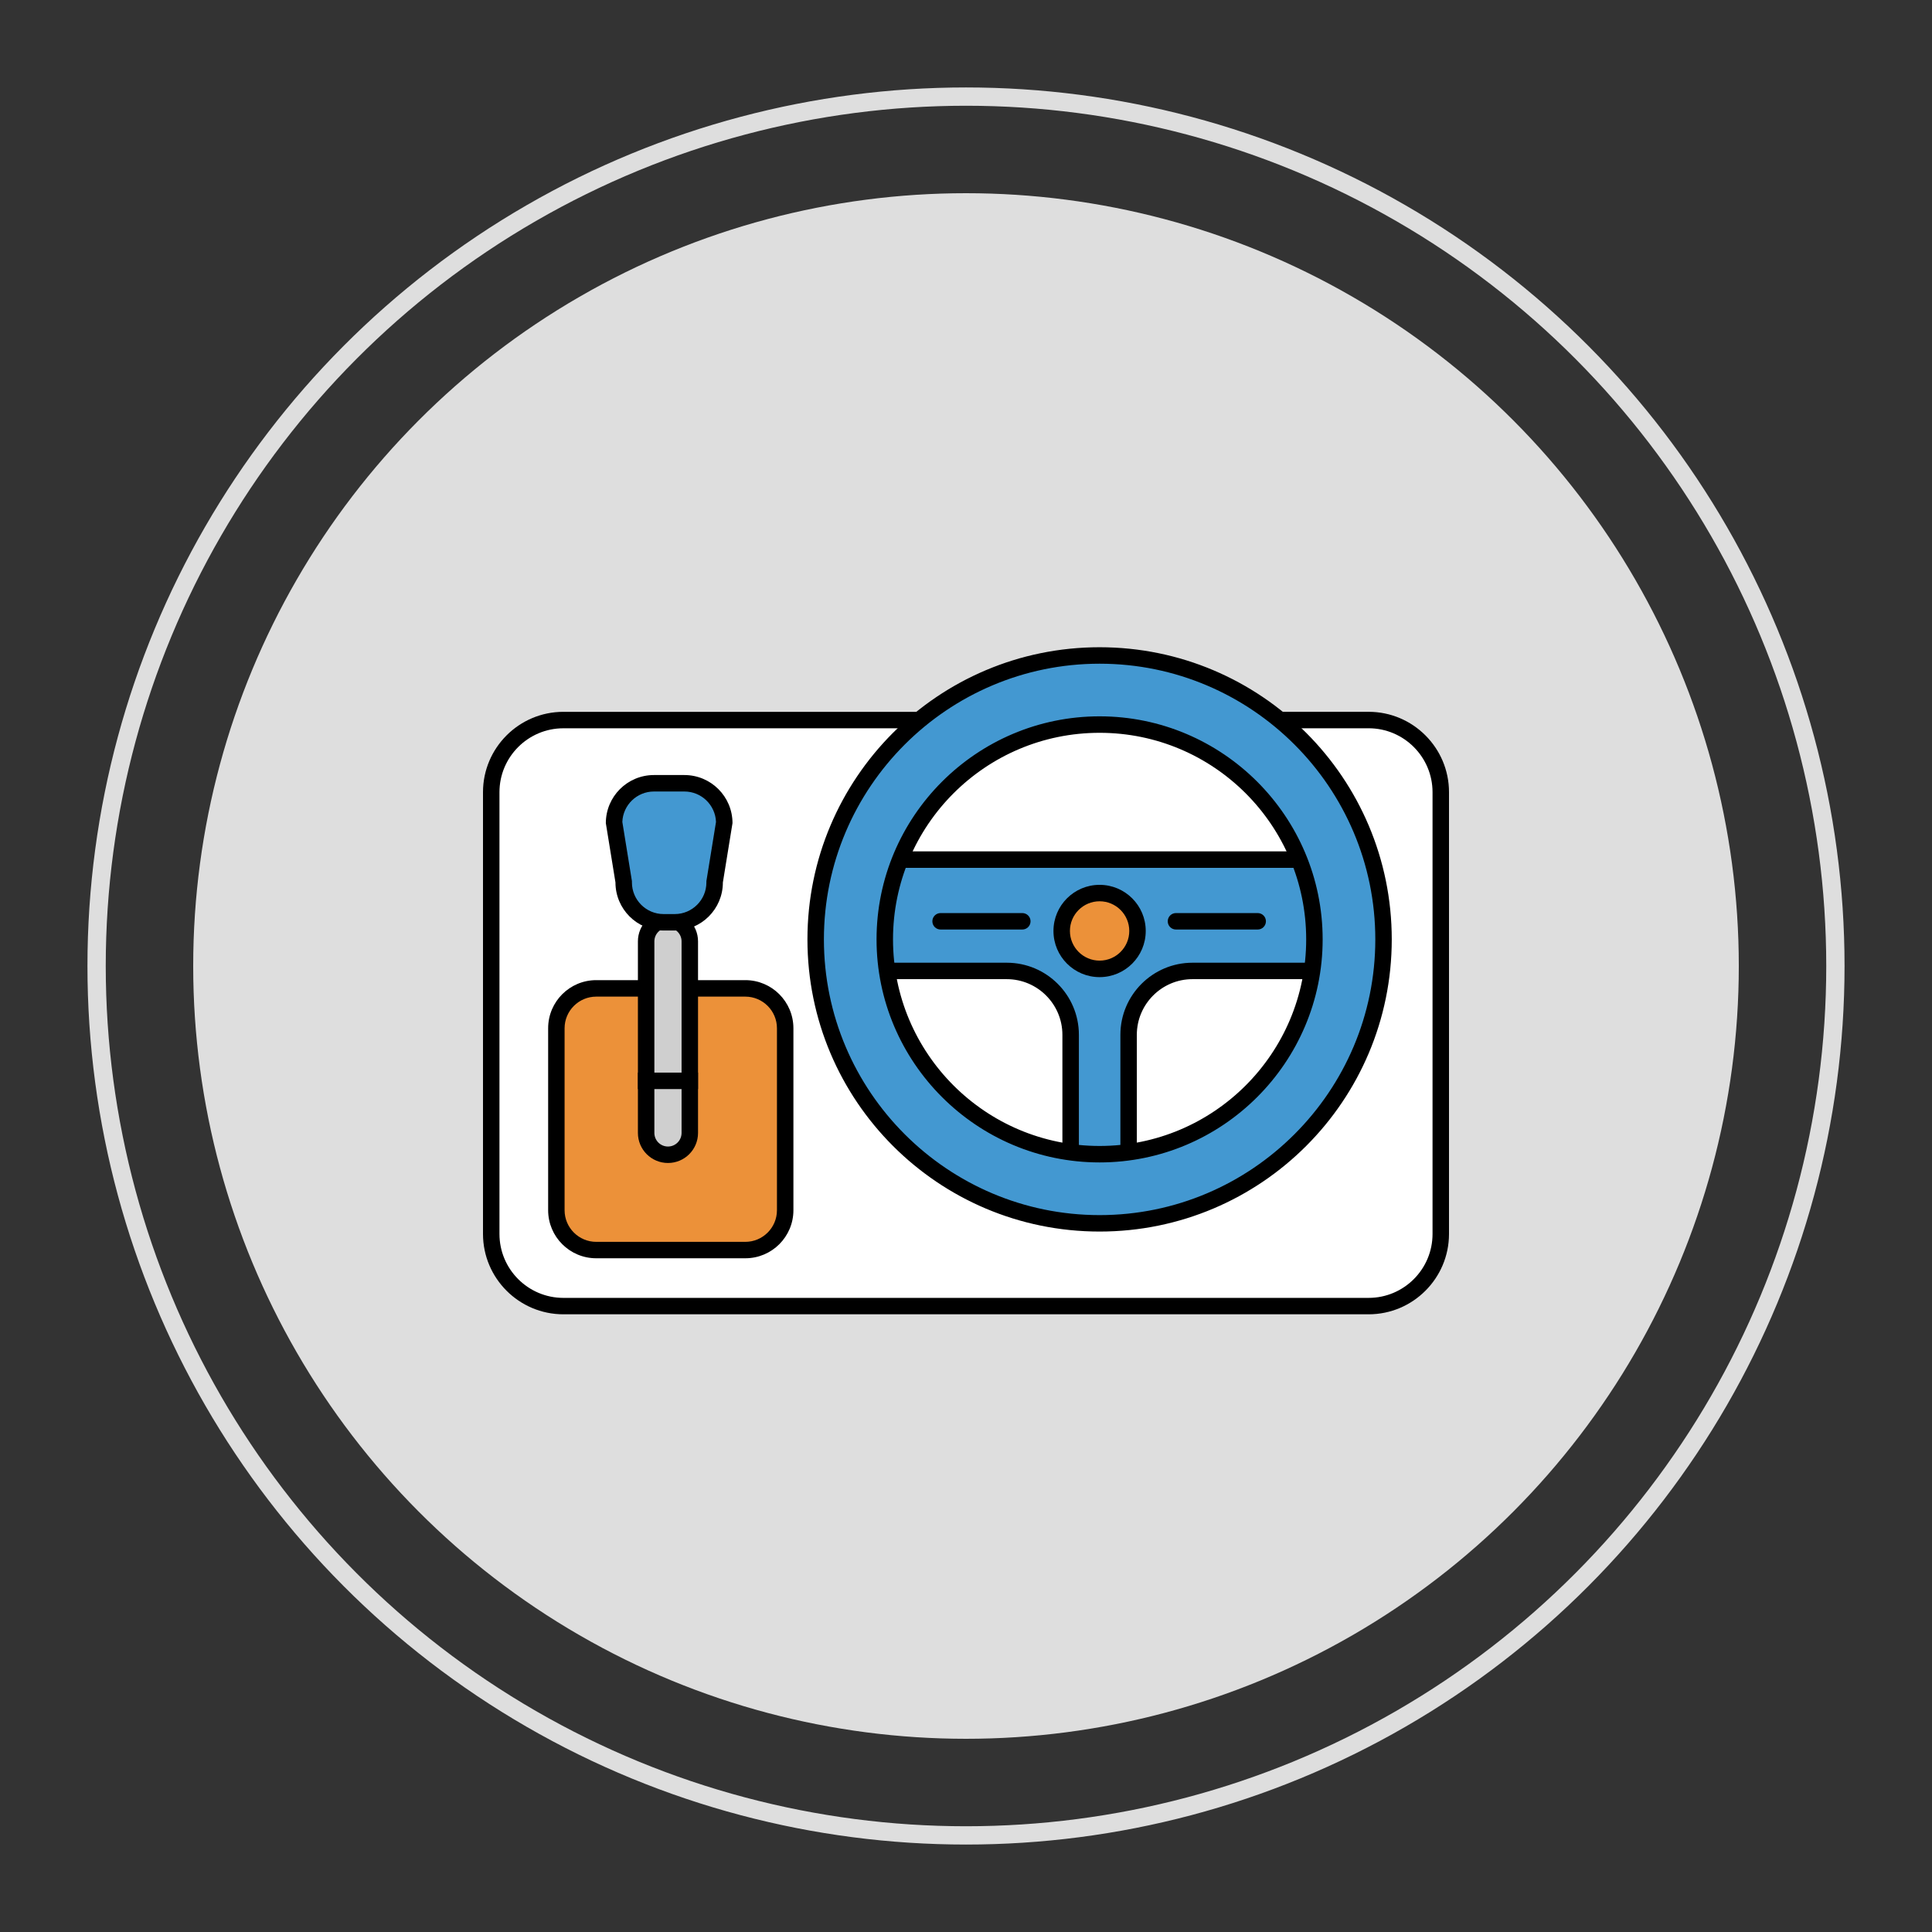 <?xml version="1.0" encoding="utf-8"?>
<!-- Generator: Adobe Illustrator 16.0.0, SVG Export Plug-In . SVG Version: 6.00 Build 0)  -->
<!DOCTYPE svg PUBLIC "-//W3C//DTD SVG 1.1//EN" "http://www.w3.org/Graphics/SVG/1.1/DTD/svg11.dtd">
<svg version="1.1" id="Layer_1" xmlns="http://www.w3.org/2000/svg" xmlns:xlink="http://www.w3.org/1999/xlink" x="0px" y="0px"
	 width="100px" height="100px" viewBox="0 0 100 100" enable-background="new 0 0 100 100" xml:space="preserve">
<rect x="0" y="0" width="100" height="100" fill="#333333" stroke="none"/>
<circle fill="#DEDEDE" cx="50" cy="50" r="40"/>
<circle fill="none" stroke="#DEDEDE" stroke-width="0.947" stroke-miterlimit="10" cx="50" cy="50" r="45"/>
<g>
	<g>
		<path fill="#FFFFFF" d="M47.743,37.27H29.16c-2.062,0-3.733,1.672-3.733,3.734v22.864c0,2.063,1.671,3.735,3.733,3.735H70.84
			c2.062,0,3.734-1.672,3.734-3.735V41.004c0-2.063-1.672-3.734-3.734-3.734h-4.753"/>
		<path d="M70.84,68.028H29.16c-2.293,0-4.16-1.866-4.16-4.16V41.004c0-2.294,1.866-4.16,4.16-4.16h18.583v0.852H29.16
			c-1.824,0-3.308,1.484-3.308,3.309v22.864c0,1.825,1.484,3.309,3.308,3.309H70.84c1.824,0,3.308-1.483,3.308-3.309V41.004
			c0-1.824-1.484-3.309-3.308-3.309h-4.753v-0.852h4.753c2.293,0,4.16,1.866,4.16,4.16v22.864C75,66.162,73.134,68.028,70.84,68.028
			z"/>
	</g>
	<g>
		<rect x="46.635" y="44.494" width="20.56" height="0.852"/>
	</g>
	<g>
		<g>
			<path fill="#EC9139" d="M30.861,64.703c-1.138,0-2.063-0.925-2.063-2.063v-9.418c0-1.138,0.926-2.063,2.063-2.063h7.717
				c1.138,0,2.063,0.926,2.063,2.063v9.418c0,1.138-0.925,2.063-2.063,2.063H30.861z"/>
		</g>
		<g>
			<g>
				<path d="M38.578,51.585c0.902,0,1.637,0.735,1.637,1.638v9.418c0,0.902-0.734,1.637-1.637,1.637h-7.717
					c-0.903,0-1.638-0.734-1.638-1.637v-9.418c0-0.902,0.735-1.638,1.638-1.638H38.578 M38.578,50.732h-7.717
					c-1.375,0-2.489,1.115-2.489,2.49v9.418c0,1.374,1.115,2.488,2.489,2.488h7.717c1.375,0,2.489-1.114,2.489-2.488v-9.418
					C41.066,51.848,39.952,50.732,38.578,50.732L38.578,50.732z"/>
			</g>
		</g>
	</g>
	<g>
		<g>
			<path fill="#CFCFCF" d="M34.574,59.77c-0.623,0-1.13-0.507-1.13-1.13v-9.915c0-0.623,0.507-1.13,1.13-1.13
				c0.623,0,1.13,0.507,1.13,1.13v9.915C35.704,59.263,35.197,59.77,34.574,59.77z"/>
		</g>
		<g>
			<g>
				<path d="M34.574,48.021c0.388,0,0.704,0.315,0.704,0.704v7.218v2.697c0,0.389-0.316,0.704-0.704,0.704
					c-0.389,0-0.704-0.315-0.704-0.704v-9.915C33.871,48.336,34.186,48.021,34.574,48.021 M34.574,47.169
					c-0.859,0-1.556,0.696-1.556,1.556v9.915c0,0.859,0.696,1.556,1.556,1.556c0.859,0,1.556-0.696,1.556-1.556v-2.697v-7.218
					C36.13,47.865,35.433,47.169,34.574,47.169L34.574,47.169z"/>
			</g>
		</g>
	</g>
	<g>
		<rect x="33.019" y="55.518" width="3.111" height="0.852"/>
	</g>
	<g>
		<g>
			<path fill="#4398D1" d="M34.346,47.739c-1.138,0-2.064-0.927-2.064-2.064v-0.034l-0.497-3.068c0.018-1.122,0.936-2.03,2.063-2.03
				h1.577c1.127,0,2.045,0.908,2.063,2.03l-0.498,3.068v0.034c0,1.138-0.926,2.064-2.063,2.064H34.346z"/>
		</g>
		<g>
			<g>
				<path d="M35.424,40.968c0.882,0,1.604,0.701,1.636,1.576l-0.486,2.995l-0.011,0.067v0.068c0,0.903-0.734,1.638-1.637,1.638
					h-0.58c-0.903,0-1.638-0.734-1.638-1.638v-0.068l-0.011-0.067l-0.485-2.995c0.032-0.875,0.754-1.576,1.636-1.576H35.424
					 M35.424,40.116h-1.577c-1.375,0-2.489,1.114-2.489,2.489l0.498,3.069c0,1.376,1.114,2.489,2.49,2.489h0.58
					c1.375,0,2.49-1.113,2.49-2.489l0.498-3.069C37.914,41.23,36.799,40.116,35.424,40.116L35.424,40.116z"/>
			</g>
		</g>
	</g>
	<g>
		<g>
			<path fill="#4398D1" d="M56.74,60.411c-0.708,0-1.04-0.159-1.099-0.191l-0.225-0.12v-6.535c0-1.824-1.484-3.309-3.308-3.309
				h-6.459l-0.073-0.335c-0.615-2.829,0.448-5.091,0.493-5.186l0.116-0.241h21.456l0.103,0.278c1.025,2.786,0.534,5.056,0.512,5.15
				l-0.075,0.333h-6.457c-1.824,0-3.308,1.484-3.308,3.309v6.63l-0.342,0.068C57.587,60.361,57.138,60.411,56.74,60.411z"/>
		</g>
		<g>
			<g>
				<path d="M67.344,44.92c0.994,2.699,0.497,4.91,0.497,4.91h-6.116c-2.062,0-3.734,1.672-3.734,3.734v6.28
					c-0.521,0.106-0.933,0.141-1.251,0.141c-0.637,0-0.897-0.141-0.897-0.141v-6.28c0-2.063-1.672-3.734-3.734-3.734h-6.116
					c-0.591-2.719,0.461-4.91,0.461-4.91H67.344 M67.938,44.068h-0.595h-20.89h-0.537l-0.232,0.482
					c-0.048,0.101-1.171,2.49-0.525,5.46l0.146,0.671h0.687h6.116c1.589,0,2.882,1.293,2.882,2.883v6.28v0.51l0.448,0.241
					c0.135,0.073,0.533,0.241,1.301,0.241c0.426,0,0.904-0.052,1.42-0.156l0.683-0.139v-0.697v-6.28c0-1.59,1.293-2.883,2.882-2.883
					h6.116h0.681l0.149-0.665c0.023-0.1,0.54-2.489-0.528-5.392L67.938,44.068L67.938,44.068z"/>
			</g>
		</g>
	</g>
	<g>
		<g>
			<g>
				<path fill="#4398D1" d="M56.915,63.318c-8.104,0-14.696-6.593-14.696-14.695c0-8.104,6.593-14.697,14.696-14.697
					s14.696,6.593,14.696,14.697C71.611,56.726,65.019,63.318,56.915,63.318z M56.915,37.504c-6.131,0-11.119,4.987-11.119,11.119
					c0,6.13,4.988,11.118,11.119,11.118s11.119-4.988,11.119-11.118C68.034,42.491,63.046,37.504,56.915,37.504z"/>
			</g>
		</g>
		<g>
			<g>
				<path d="M56.915,34.353c7.869,0,14.271,6.401,14.271,14.271c0,7.867-6.402,14.27-14.271,14.27s-14.27-6.402-14.27-14.27
					C42.645,40.754,49.046,34.353,56.915,34.353 M56.915,60.167c6.366,0,11.545-5.179,11.545-11.544
					c0-6.367-5.179-11.546-11.545-11.546S45.37,42.256,45.37,48.623C45.37,54.988,50.549,60.167,56.915,60.167 M56.915,33.501
					c-8.352,0-15.122,6.77-15.122,15.122c0,8.351,6.771,15.122,15.122,15.122s15.122-6.771,15.122-15.122
					C72.037,40.271,65.267,33.501,56.915,33.501L56.915,33.501z M56.915,59.315c-5.905,0-10.693-4.788-10.693-10.692
					c0-5.906,4.788-10.693,10.693-10.693c5.906,0,10.693,4.787,10.693,10.693C67.608,54.527,62.821,59.315,56.915,59.315
					L56.915,59.315z"/>
			</g>
		</g>
	</g>
	<g>
		<g>
			<circle fill="#EC9139" cx="56.915" cy="48.187" r="1.962"/>
		</g>
		<g>
			<g>
				<path d="M56.915,46.65c0.847,0,1.536,0.689,1.536,1.536s-0.689,1.536-1.536,1.536c-0.847,0-1.536-0.689-1.536-1.536
					S56.068,46.65,56.915,46.65 M56.915,45.799c-1.319,0-2.388,1.068-2.388,2.388s1.069,2.389,2.388,2.389
					c1.318,0,2.388-1.069,2.388-2.389S58.233,45.799,56.915,45.799L56.915,45.799z"/>
			</g>
		</g>
	</g>
	<g>
		<path d="M65.098,48.112h-4.23c-0.236,0-0.426-0.19-0.426-0.426s0.19-0.426,0.426-0.426h4.23c0.235,0,0.426,0.19,0.426,0.426
			S65.333,48.112,65.098,48.112z"/>
	</g>
	<g>
		<path d="M52.915,48.112h-4.23c-0.235,0-0.426-0.19-0.426-0.426s0.19-0.426,0.426-0.426h4.23c0.235,0,0.426,0.19,0.426,0.426
			S53.15,48.112,52.915,48.112z"/>
	</g>
</g>
</svg>

